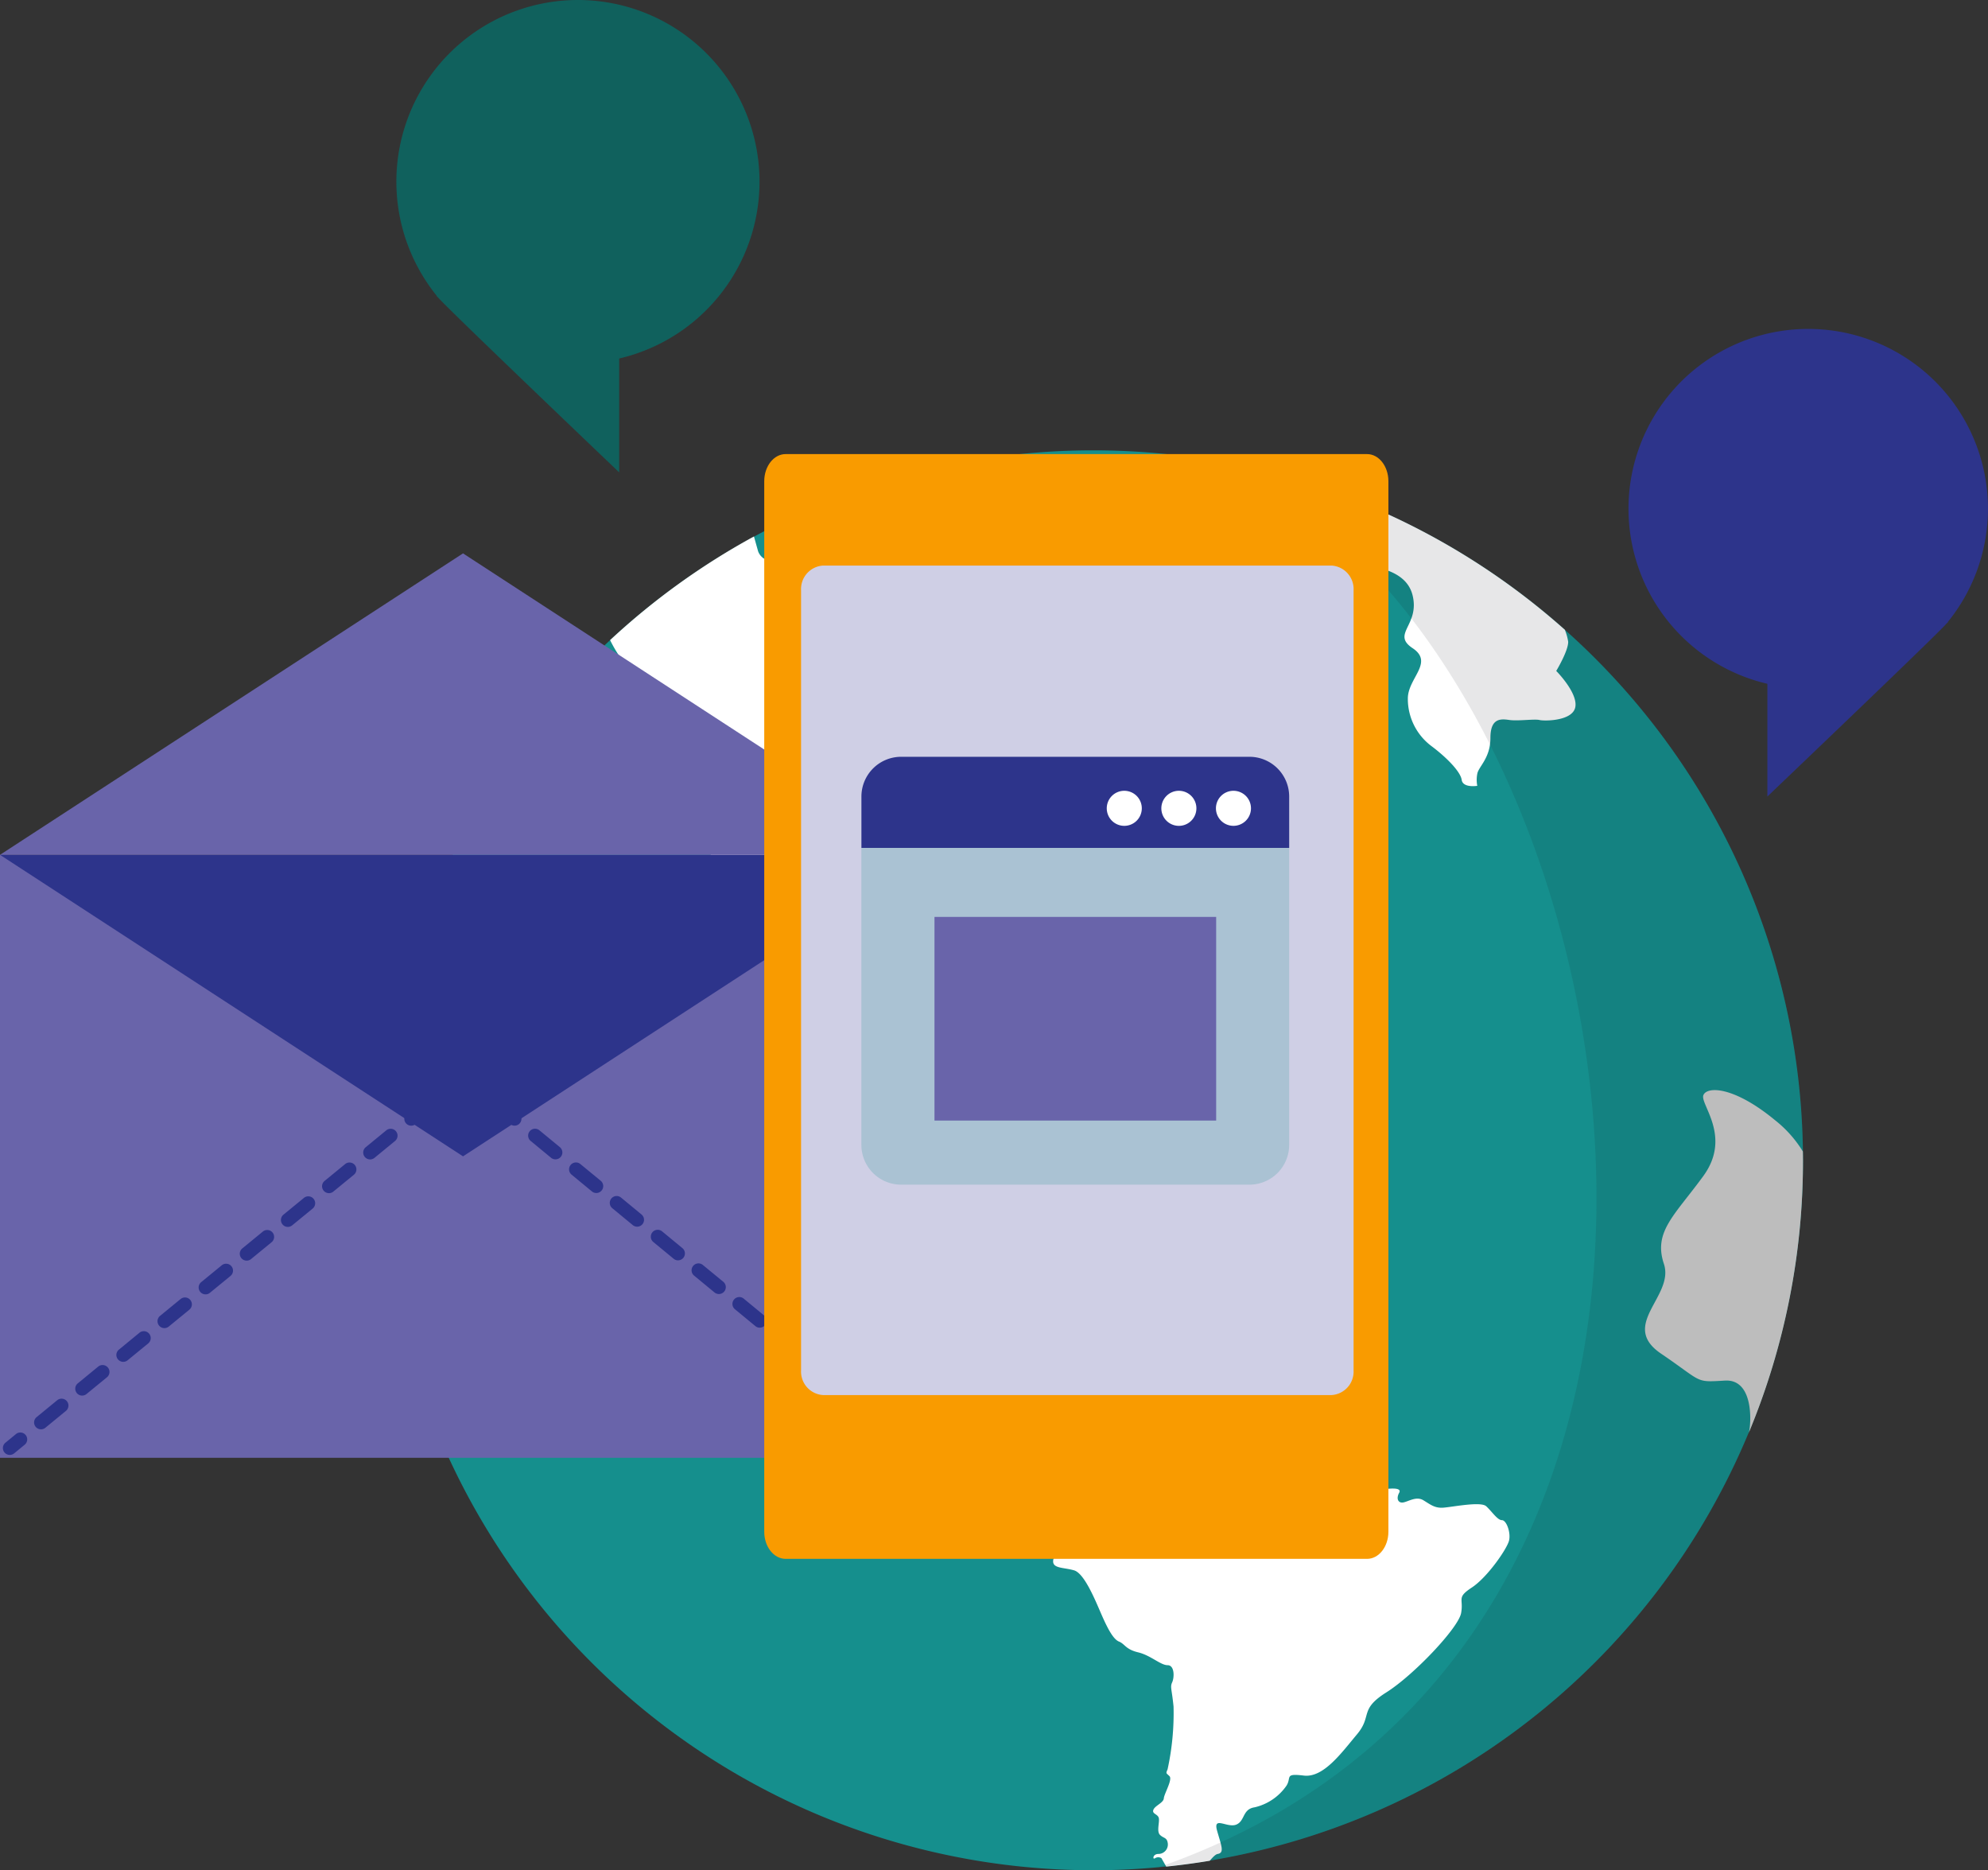 <svg xmlns="http://www.w3.org/2000/svg" width="369.999" height="348" viewBox="0 0 369.999 348"><rect x="0" y="0" width="369.999" height="348" fill="#333333" stroke="none"/><defs><style>.a,.j{fill:#158f8d;}.b{fill:#fff;}.c{fill:#d0d0cf;}.d{fill:#131215;opacity:0.1;}.e{fill:#6964aa;}.f{fill:#2d348b;}.g{fill:#f99b00;}.h{fill:#cfcfe5;}.i{fill:#10615d;}.j{opacity:0.2;}</style></defs><g transform="translate(-1097.994 -319.788)"><g transform="translate(1097.994 403.578)"><g transform="translate(71.357)"><path class="a" d="M1396.259,491.885a132.1,132.1,0,1,1-132.1-132.1A132.106,132.106,0,0,1,1396.259,491.885Z" transform="translate(-1132.053 -359.782)"/><path class="b" d="M1326.812,550.467c-.832,0-1.835-1.588-2.921-2.587s-6.9.277-8.294.277-2.116-.612-3.4-1.391-2.669.17-3.673.39-1.448-.666-.834-1.781-2.062-.836-4.064-.446-1.226,1.391-2.841.838,1.892-2.395,3.061-3.788-.22-3.729-.886-3.951-1.951-2.229-3.955-3.788-3.51-.388-5.9-.388-2.952-1.058-4.064-1.894-.779-2.5-5.233-4.846-2.56-1.056-2.281-1.5.725-.392-.836-1.115-2.841.836-4.4,1.448a7.828,7.828,0,0,1-4.119.279c-.668-.168-1.446-1.779-2.229-2.116a4.727,4.727,0,0,1-1.944-1.835,1.194,1.194,0,0,0-2.062,1c.055,1.45-.779,2.284-2.338,2.9s-.891-1.722-.891-2.449,1.391-1.446,1.5-2.56-1.391,1.058-2.837,2.617-2.449.109-5.233.39-1.45,3.172-1.45,4.787-2.336,2.17-2.726,1.783-.392-1.28-1.225-1.28-1.058-1.339-1.28-1.837-3.061-1-4.121,1-2.168.385-3.453,0-3.784-5.4-3.229-6.292.56-1.28-.054-1.892-.331-1.058.168-2,1.837-1.839-.836-3.564-6.844-.224-9.074-.446-.446-1.837,0-2.282a11.226,11.226,0,0,0,1.783-3.34c.446-1.339-.392-1.45.39-3.231s.555-3.006-1.228-3.117-3.451,1.224-3.56,3.784-2.675,2.453-8.573,2.007-5.344-5.122-6.013-8.908,1.223-7.016,1.337-8.908,2.447-4.006,4.676-5.678a8.256,8.256,0,0,1,5.4-1.242,35.141,35.141,0,0,0,5.623.8c1.337-.111.224-1.113.335-2.449s6.568-.446,7.683-.446.891.892,2.114,2.1,1-1.207,2.227-.985.226,1,2,3.9,1.45,3.895,2.007,6.344,1.779,1.226,2.56-.777-.893-8.462-1.339-11.8,2.563-2.116,5.46-5.236,5.9-3.34,7.236-5.565-.113-5.9.668-3.9.891-.779,1-2.9,1.226-3,1.783-1.779,1.223.333,1.67-1.781,2.338-4.289,3.229-5.347,2.673-.055,5.122,0,.111-.446-.612-2.9a2.513,2.513,0,0,1,2.5-3.283c.945,0,5.011-2.173,5.9-2.73s2.057-.5,3.614.668-1.446.279-2.445,2.007,1.445,1.946,2.5.388,3.394-.834,5.4-2.839-2.284-1.282-3.231-1.559-1.533-2.617-1.448-3.367a5.293,5.293,0,0,0-1.586-3.507c-1-.838-3.593.082-5.847,1s-2.92,1.754-2.755.668,3.924-3.591,4.927-3.756a11.519,11.519,0,0,0,5.175-2.839c1.339-1.5,5.179.249,6.933.415s4.259,1.171,5.179-.082,1.667-1.253,3.5-1.5,2.173-2.923.92-4.092-3.09-5.428-5.677-6.765-1.588-2.173-.752-3.258-2.617-3.756-3.729-6.539.109-3.453-1.226-3.564-.446,2-1.111,3.9-3.452.892-3.9.777a4.8,4.8,0,0,1-1.894-3.784c.111-1.779.557-3.34,0-3.9s-1.781-.111-2.449-.777-1.561-2.675-2.562-3.564-3.229-.335-4.785-.668-3.006.222-2.673,1.226.109,2.338-.444,5.9-1.67,1.668-2.562,2.556.557,1.115,1.339,3.677-1,4.454-1.785,5.233-3.337,1.335-5.009,1.892.113,2.673.335,4.454-1.45,4.343-2.338,4.674-3.786-3.337-4.01-5.451,1.781-4.456.89-5.125-4.341-.668-7.567-3.342-7.127-4.117-8.466-7.347,1.339-6.124,2.453-8.46,3.337-2.005,6.9-3.342,1.335-2.56,2.225-2.56,3.788-.444,4.454-1.335a12.438,12.438,0,0,1,3.675-2.562c1.448-.779,1.783-2.336,2.338-3.229s2.116,1.224,3.9,1,1.67.333,4.121-.777.331-1.785.111-3.009,1.559-.89,1-2.225a5.219,5.219,0,0,0-4.622-2.449c-1.613.222.5,1.781-1.171,3.337s-1.334,2.56-1.892,2.784-3-.557-3-1.335,1.113-1.45,1.557-1.781-.333-2.007-.555-2.564-1.226.67-1.45,1.781-1.446,1.226-1.111.226-.892-2.229-1.783-3.453.89-1.115,1.892-2.671.668-2.227-.666-3.006-2.9.446-4.456,2.114-1,1.561-.446,3.675,0,0,.337,2.005-2.56,1.779-2.56,1.779a10.247,10.247,0,0,1-2-.331c-.555-.222,0-1-1.224-1.448s-1.783,1.559-1.783,1.559-3.337-.111-4.676-.111-3.229-.668-3.564-1.226a5.044,5.044,0,0,0-3.448-1.67c-1.449,0-2.007,1.224-2.007,2.673s-2.449,1.557-2.338.888a16.013,16.013,0,0,0-.333-3.006l-1.335.779s-3.675-.222-4.9-.331-.779-1.672-.779-1.672l2.451-.222.333-.557a4.186,4.186,0,0,0-1.334-.89c-.671-.224-3.564-.779-3.564-.779l-.891-1.226h-1.894c-.555,0-1.446,1.115-1.892,1.115s-.446-1.226-.446-1.226l.224-1-1.115.555c-1.113.557-1.559.111-1.559.111l.446-1.11.111-1.226s-.668-.781-.668-.222a2.313,2.313,0,0,1-2.114,1.67c-1-.111-1.67.888-3.118.555s-4.232.668-5.791,2.005-2.56,1.781-2.227.224-4.343-1.339-5.121-1.672a24.606,24.606,0,0,0-4.676-.777,2.707,2.707,0,0,1-2.34-1.783l-.771-2.749a132.568,132.568,0,0,0-26.773,19.283,25.355,25.355,0,0,0,2.493,4.064,1.389,1.389,0,0,0,1.559,0,91.568,91.568,0,0,0-8.129,6.537c-5.007,4.419-3.338,4.93-3.338,6.6s1,1,1,1-3.895,4.01-5,5.125-3.122,2.673-3.122,2.673l-2,2.449.888.333,12.11-10.161s.754-.165.834-.584a5.274,5.274,0,0,1,1-1.921,11.036,11.036,0,0,0,1.334-1.835,6.973,6.973,0,0,0,1.672-1.169c.92-.834,1.835-2.087,2.587-2.171s0,1.083-1.334,2.171a20.041,20.041,0,0,0-2.925,3.423s4.427-2.338,5.931-3.342,1-2.5,1.586-2.587,1.921,1.169,2.34,2.422.917-.249,3.172,0,.75,2,1.584,3.172.838,1.5,3.007,1-.834,4.676-.834,4.676l-.166,1.67a9.3,9.3,0,0,1,.834,1.337c0,.168-1,3.174-1,3.174h1.67a6.552,6.552,0,0,1-1.5,1.335c-.838.5.166,1.837,1,2.506s0,0-1.169,2.673,0,1.837,1.339,3.671a48.183,48.183,0,0,0,3.172,3.842c1,1.169,0,3.842-1,4.01s-3.172-1.5-3.172-1.5c.165,25.051-1.5,8.351-2.338,10.521s-2,3.342-2,4.676a8.274,8.274,0,0,1-1.337,5.179c-1.339,1.837-.165,6.013,0,6.512s1.226,2.673,1.226,2.673v6.847c0,2.225,4.01,3.342,5.345,5.233s1,5.569,1.11,6.178a7.209,7.209,0,0,0,1.728,2.839c.777.723.834,1.951,1.448,3.065s-.947.723-1.115,2.168,1.391,1.5,2.229,1.837a1.721,1.721,0,0,1,1.223,2.393c-.446,1.559-.224,1,.614,1.894s.442.335.888,2,1.556.947,1.556.947v1c0,.281,1,.559,1,.559l.668-1s-.5-.224-.5-.39-.109-1-.109-1l-1.5-.612a7.338,7.338,0,0,1-.22-1.169v-1.448c0-.222-.559-.39-.559-.39s-.052-1.5-.052-2.395-1.449-1.724-1.506-2.116a6.2,6.2,0,0,0-.723-2.5c-.555-.836-1.892-2.617-1.837-4.509s-.446-3.117.277-3.117,1.95,1.837,2.283,2.17.057,2.558,1.448,4.62,5,6.289,4.662,6.622-1.253.21-.75,1.462a3.371,3.371,0,0,0,2.629,1.8c.918.251,2.422,5.347,3.426,7.014s-.253,1.67-.5,2.757.084,1.67,1.756,2.42,1.335,2.589,3.256,3.174,5.676,3.034,6.679,3.258.892,1.112,2.227,1.236a3.554,3.554,0,0,1,2.229.989c.668.446,3-.442,3.45-.777s.893-.222,2.116,0,4.785,4.008,5.9,5.12,2.007-.444,2.9,0,2.56,1.448,3.229,1.335.666-.668,1.113-.668.111.892,1.781,3.006,1.337,2.564,1.337,2.9.777,2.005,1.892,1.781,2.229.941,2.229.941v1.839s3.784.226,4.559.45.895,1.892,1.232,2.114,1.67-1.337,1.446-2.227,1.445-1.337,2.116-2,1.559.779,2.114,1.448,1.783,2.338,1.783,3.675-.111,3.342-.111,5.456-1.672,3.12-2.9,4.565-2.338,2.114-2.9,2.782a6.52,6.52,0,0,0-.778,4.01c.222,1.224,1.783.111,1.783,1.559s-1.45.668-3.12,2,.222,1.448.779,2.56-.779.222-.779,1.561,2.005,1.115,3.9,1.668,3.9,5.46,5.011,8.018,2.225,4.789,3.339,5.231,1.224,1.45,3.564,2.007,4.176,2.391,5.487,2.391,1.276,2.256.859,3.176-.083,1.169.251,4.509a48.886,48.886,0,0,1-1.11,11.69c-.358.836-.256.666.356,1.278s-1,3.287-1.056,4.121-1.615,1.335-1.936,2.116.767.779.989,1.5-.446,2.506.224,3.176,1.28.442,1.45,1.5a1.759,1.759,0,0,1-1.728,2.057c-1.115,0-1.115,1.169-.614.781a1.137,1.137,0,0,1,1.169,0l.895,1.573q4.088-.421,8.1-1.091c.574-.662,1.069-1.194,1.471-1.261,1.334-.222.666-1.559-.111-4.343s1.892-.446,3.562-1.115,1.115-2.891,3.45-3.226a9.934,9.934,0,0,0,5.9-4.01c1-1.559-.442-2.336,3.231-1.892s7.014-4.232,9.907-7.681.333-4.567,5.458-7.8,13.415-12,13.913-14.751-.918-2.841,2-4.76,6.6-7.266,6.931-8.77S1327.648,550.467,1326.812,550.467Z" transform="translate(-1118.639 -351.404)"/><path class="b" d="M1219.91,370.266c-4.232,0-5.122,4.23-1.339,4.9s11.582.668,12.918,6.235-4.01,7.127,0,9.8-.892,5.569-.892,9.352a10.957,10.957,0,0,0,4.454,8.908c2.673,2.007,5.342,4.676,5.567,6.237s2.9,1.112,2.9,1.112a5.945,5.945,0,0,1,0-2.227c.222-1.337,2.447-2.9,2.447-6.683s1.99-3.56,3.555-3.338,4.687-.222,5.577,0,6.235.224,6.677-2.449-3.559-6.681-3.559-6.681,2.25-3.727,2.225-5.426a9.744,9.744,0,0,0-.624-2.231,132.229,132.229,0,0,0-36.484-23.058C1223.319,366.811,1222.856,370.266,1219.91,370.266Z" transform="translate(-1039.931 -354.383)"/><path class="c" d="M1268.353,422.22c-7.685-6.348-12.694-6.348-13.362-4.676s5.343,7.683,0,15.03-9.353,10.354-7.347,16.367-8.4,11.355-.526,16.7,6.2,5.344,11.881,5.011c5.581-.329,4.852,8.5,4.439,9.713a131.657,131.657,0,0,0,10.09-50.7c0-.549-.012-1.1-.021-1.643A22.045,22.045,0,0,0,1268.353,422.22Z" transform="translate(-1009.322 -297.559)"/><path class="d" d="M1200.942,622.382a132.113,132.113,0,0,0,10.7-261.652C1288.254,391.549,1326.332,578.6,1200.942,622.382Z" transform="translate(-1056.614 -358.744)"/></g><g transform="translate(0 19.175)"><rect class="e" width="172.347" height="112.191" transform="translate(0 56.094)"/><g transform="translate(0.538 96.022)"><path class="f" d="M1099.532,451.193a1.28,1.28,0,0,1-.811-2.271l1.982-1.628a1.282,1.282,0,0,1,1.628,1.98l-1.984,1.628A1.279,1.279,0,0,1,1099.532,451.193Z" transform="translate(-1098.25 -379.465)"/><path class="f" d="M1102.307,479.24a1.281,1.281,0,0,1-.815-2.273l3.828-3.138a1.282,1.282,0,1,1,1.628,1.982l-3.828,3.138A1.259,1.259,0,0,1,1102.307,479.24Zm7.657-6.277a1.255,1.255,0,0,1-.991-.471,1.276,1.276,0,0,1,.176-1.8l3.826-3.141a1.285,1.285,0,0,1,1.63,1.986l-3.828,3.136A1.289,1.289,0,0,1,1109.965,472.963Zm7.655-6.279a1.279,1.279,0,0,1-.813-2.271l3.826-3.143a1.283,1.283,0,0,1,1.628,1.984l-3.83,3.138A1.272,1.272,0,0,1,1117.62,466.684Zm7.658-6.275a1.284,1.284,0,0,1-.815-2.277l3.828-3.136a1.283,1.283,0,0,1,1.628,1.984l-3.832,3.138A1.279,1.279,0,0,1,1125.278,460.41Zm7.656-6.281a1.281,1.281,0,0,1-.817-2.271l3.83-3.138a1.282,1.282,0,1,1,1.628,1.982l-3.83,3.138A1.254,1.254,0,0,1,1132.933,454.129Zm7.653-6.275a1.282,1.282,0,0,1-.813-2.275l3.825-3.134a1.282,1.282,0,1,1,1.628,1.982l-3.825,3.136A1.292,1.292,0,0,1,1140.586,447.854Zm7.658-6.275a1.286,1.286,0,0,1-.815-2.277l3.832-3.138a1.283,1.283,0,0,1,1.624,1.986l-3.828,3.138A1.306,1.306,0,0,1,1148.244,441.579Zm7.655-6.279a1.285,1.285,0,0,1-.813-2.277l3.826-3.136a1.283,1.283,0,0,1,1.628,1.984l-3.826,3.138A1.284,1.284,0,0,1,1155.9,435.3Zm7.658-6.277a1.284,1.284,0,0,1-.813-2.275l3.825-3.138a1.282,1.282,0,0,1,1.628,1.982l-3.828,3.141A1.3,1.3,0,0,1,1163.557,429.023Zm7.657-6.279a1.28,1.28,0,0,1-.815-2.273l3.826-3.136a1.282,1.282,0,0,1,1.63,1.98l-3.832,3.138A1.278,1.278,0,0,1,1171.214,422.744Z" transform="translate(-1095.214 -412.276)"/><path class="f" d="M1142.811,418.962a1.269,1.269,0,0,1-.815-.293l-1.167-.957-1.167.957a1.281,1.281,0,0,1-1.624-1.982l1.98-1.628a1.28,1.28,0,0,1,1.628,0l1.982,1.632a1.282,1.282,0,0,1-.817,2.271Z" transform="translate(-1055.196 -414.767)"/><path class="f" d="M1214.814,479.126a1.264,1.264,0,0,1-.813-.293l-3.8-3.132a1.284,1.284,0,0,1,1.632-1.982l3.8,3.136a1.281,1.281,0,0,1-.815,2.271Zm-7.609-6.268a1.278,1.278,0,0,1-.813-.291l-3.8-3.134a1.281,1.281,0,1,1,1.628-1.978l3.8,3.134a1.279,1.279,0,0,1-.819,2.269Zm-7.605-6.264a1.258,1.258,0,0,1-.813-.291l-3.8-3.134a1.282,1.282,0,1,1,1.632-1.978l3.8,3.13a1.281,1.281,0,0,1-.817,2.273Zm-7.605-6.264a1.263,1.263,0,0,1-.813-.3l-3.8-3.13a1.282,1.282,0,1,1,1.632-1.978l3.8,3.134a1.28,1.28,0,0,1-.815,2.269Zm-7.6-6.264a1.281,1.281,0,0,1-.813-.291l-3.8-3.134a1.282,1.282,0,0,1,1.628-1.982l3.809,3.134a1.284,1.284,0,0,1-.819,2.273Zm-7.607-6.264a1.269,1.269,0,0,1-.815-.3l-3.8-3.13a1.284,1.284,0,0,1,1.632-1.982l3.8,3.134a1.285,1.285,0,0,1,.176,1.806A1.3,1.3,0,0,1,1176.782,447.8Zm-7.605-6.266a1.289,1.289,0,0,1-.815-.293l-3.8-3.134a1.281,1.281,0,1,1,1.628-1.978l3.8,3.134a1.281,1.281,0,0,1-.813,2.271Zm-7.6-6.264a1.286,1.286,0,0,1-.815-.293l-3.8-3.134a1.281,1.281,0,0,1,1.628-1.978l3.809,3.13a1.286,1.286,0,0,1-.817,2.275Zm-7.61-6.266a1.28,1.28,0,0,1-.811-.291l-3.8-3.134a1.282,1.282,0,0,1,1.632-1.978l3.8,3.13a1.281,1.281,0,0,1-.817,2.273Zm-7.6-6.264a1.3,1.3,0,0,1-.819-.291l-3.8-3.134a1.282,1.282,0,0,1,1.632-1.978l3.8,3.13a1.284,1.284,0,0,1,.174,1.8A1.269,1.269,0,0,1,1146.361,422.739Z" transform="translate(-1051.137 -412.277)"/><path class="f" d="M1180.84,451.14a1.274,1.274,0,0,1-.817-.3l-1.978-1.628a1.281,1.281,0,0,1,1.63-1.978l1.978,1.628a1.281,1.281,0,0,1-.813,2.273Z" transform="translate(-1011.381 -379.529)"/></g><path class="f" d="M1226.08,395.708H1097.994l86.175,56.1,86.171-56.1Z" transform="translate(-1097.994 -339.615)"/><path class="e" d="M1097.994,425.028l86.175-56.094,86.171,56.094Z" transform="translate(-1097.994 -368.934)"/></g><g transform="translate(142.238 0.7)"><path class="g" d="M1282.051,560.633c0,2.786-1.777,5.047-3.968,5.047H1169.857c-2.191,0-3.972-2.261-3.972-5.047V365.165c0-2.786,1.781-5.049,3.972-5.049h108.225c2.191,0,3.968,2.263,3.968,5.049Z" transform="translate(-1165.885 -360.116)"/><path class="h" d="M1271.986,519.773a4.375,4.375,0,0,1-4.117,4.59h-94.6a4.374,4.374,0,0,1-4.115-4.59V374.607a4.373,4.373,0,0,1,4.115-4.59h94.6a4.373,4.373,0,0,1,4.117,4.59Z" transform="translate(-1162.301 -349.274)"/></g></g><g transform="translate(1171.76 319.788)"><path class="i" d="M1140.76,374.876a33.794,33.794,0,1,1,33.919,11.617v21.19s-32.1-30.615-33.68-32.511l-.337-.323Z" transform="translate(-1133.203 -319.788)"/></g><g transform="translate(1401.08 380.989)"><path class="f" d="M1302.091,403.531a33.452,33.452,0,1,0-33.578,11.5v20.974s31.778-30.305,33.341-32.182l.333-.318Z" transform="translate(-1242.66 -349)"/></g><g transform="translate(1258.314 460.602)"><path class="j" d="M1181.92,457.749h64.811a7.4,7.4,0,0,0,7.4-7.4v-55.26h-79.617v55.26A7.4,7.4,0,0,0,1181.92,457.749Z" transform="translate(-1174.516 -378.136)"/><path class="f" d="M1254.133,394.4a7.4,7.4,0,0,0-7.4-7.4H1181.92a7.4,7.4,0,0,0-7.4,7.4v9.558h79.617Z" transform="translate(-1174.516 -387)"/><g transform="translate(45.666 6.327)"><path class="b" d="M1202.835,393.276a3.261,3.261,0,1,1-3.26-3.256A3.26,3.26,0,0,1,1202.835,393.276Z" transform="translate(-1196.313 -390.02)"/><path class="b" d="M1212.532,393.276a3.26,3.26,0,1,1-3.26-3.256A3.258,3.258,0,0,1,1212.532,393.276Z" transform="translate(-1185.692 -390.02)"/><path class="b" d="M1207.686,393.276a3.262,3.262,0,1,1-3.26-3.256A3.26,3.26,0,0,1,1207.686,393.276Z" transform="translate(-1191.003 -390.02)"/></g><rect class="e" width="52.424" height="37.893" transform="translate(13.603 29.794)"/></g></g></svg>